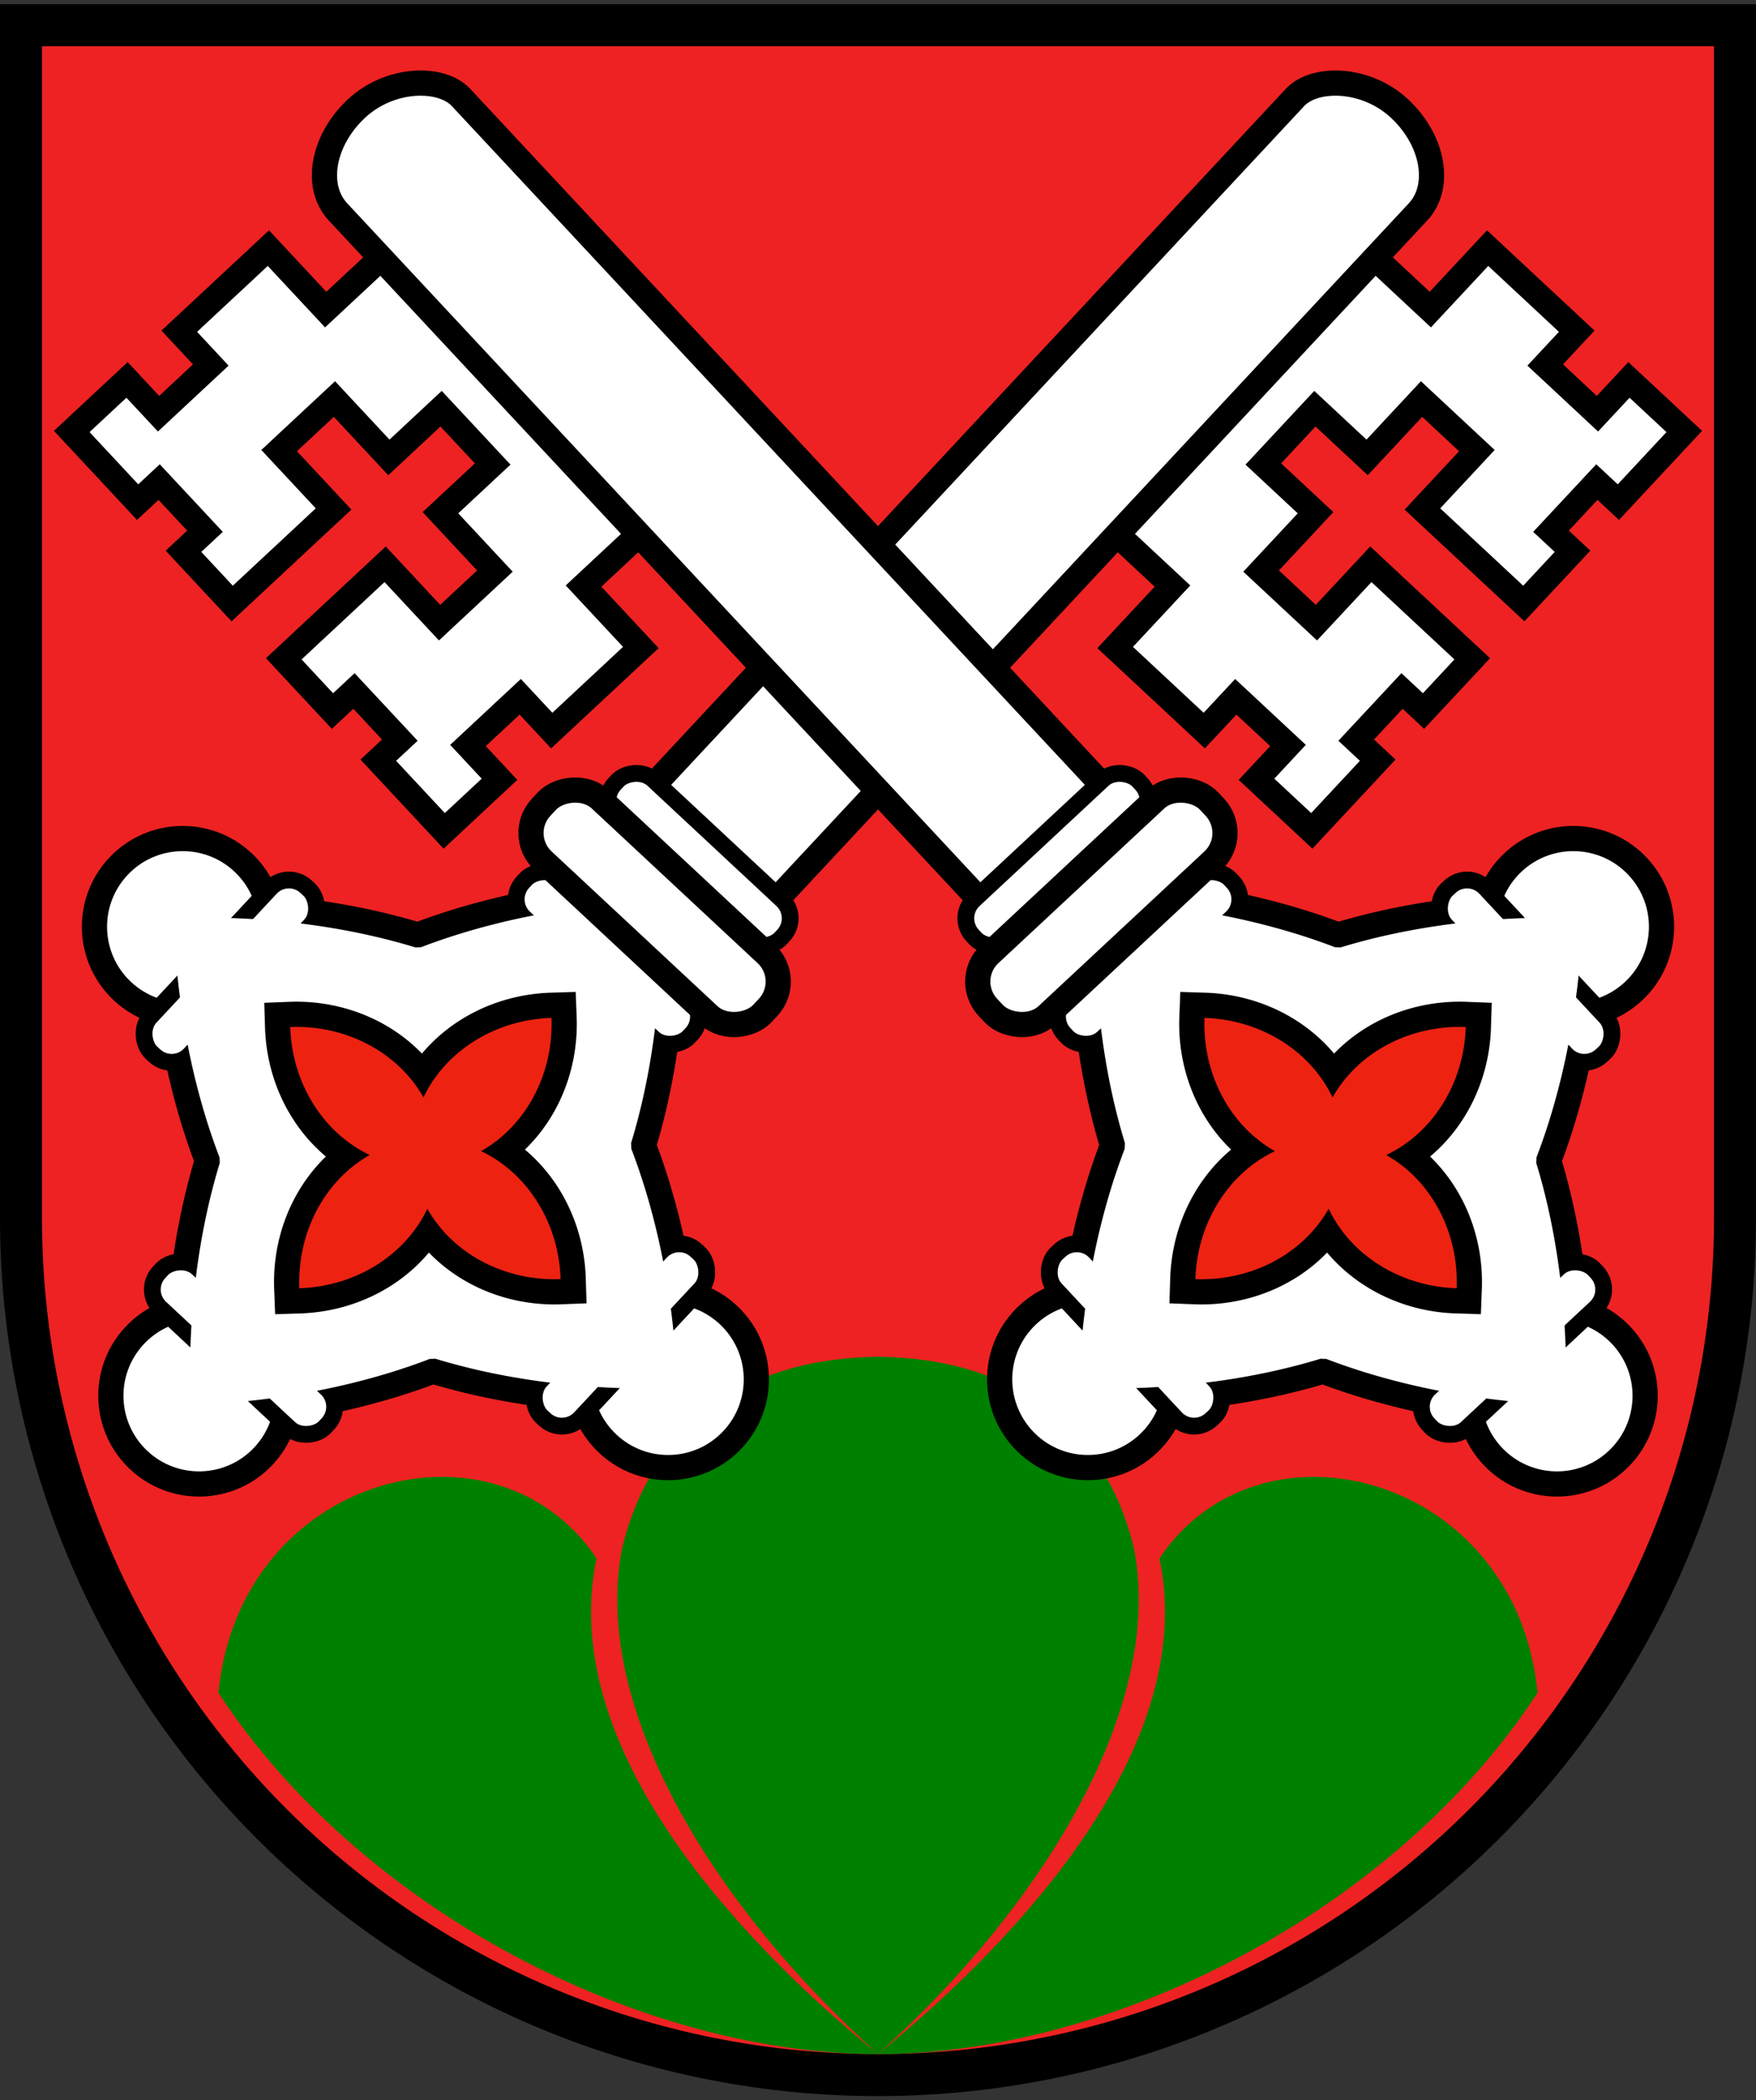 <?xml version="1.0" encoding="UTF-8" standalone="no"?>
<svg
   xmlns:dc="http://purl.org/dc/elements/1.1/"
   xmlns:cc="http://creativecommons.org/ns#"
   xmlns:rdf="http://www.w3.org/1999/02/22-rdf-syntax-ns#"
   xmlns:svg="http://www.w3.org/2000/svg"
   xmlns="http://www.w3.org/2000/svg"
   xmlns:xlink="http://www.w3.org/1999/xlink"
   xmlns:sodipodi="http://sodipodi.sourceforge.net/DTD/sodipodi-0.dtd"
   xmlns:inkscape="http://www.inkscape.org/namespaces/inkscape"
   viewBox="-209 -313 418 500"
   version="1.1"
   id="svg36"
   sodipodi:docname="CHE La Neuveville District COA.svg"
   inkscape:version="0.92.3 (2405546, 2018-03-11)">
  <rect x="-209" y="-313" width="418" height="500" fill="#333333" stroke="none"/>
  <defs
     id="defs40" />
  <sodipodi:namedview
     pagecolor="#ffffff"
     bordercolor="#666666"
     borderopacity="1"
     objecttolerance="10"
     gridtolerance="10"
     guidetolerance="10"
     inkscape:pageopacity="0"
     inkscape:pageshadow="2"
     inkscape:window-width="1920"
     inkscape:window-height="1017"
     id="namedview38"
     showgrid="false"
     inkscape:zoom="0.944"
     inkscape:cx="-54.771186"
     inkscape:cy="250"
     inkscape:window-x="-8"
     inkscape:window-y="-8"
     inkscape:window-maximized="1"
     inkscape:current-layer="svg36" />
  <path
     stroke="#000"
     stroke-width="10"
     d="m-204-307v284a204 204 0 0 0 408 0v-284z"
     fill="#e22"
     id="path2" />
  <use
     xlink:href="#c"
     transform="scale(-1,1)"
     id="use4"
     style="fill:#008000" />
  <g
     id="c">
    <path
       d="M 0,176 C 40,140 68,93 61,56 56,34 39,10 -1,10 m 1,166 c -27,-22 -77,-70 -67,-118 -24,-36 -85,-20 -90,32 34,52 101,86 157,86"
       id="path6"
       inkscape:connector-curvature="0"
       style="fill:#008000" />
    <g
       id="d"
       transform="rotate(-43,5,-156)">
      <g
         id="g32"
         style="fill:#ffffff;stroke:#000000;stroke-width:6">
        <path
           d="m -20,-310 h -18 v -20 h -29 v 11 h -17 v -11 h -18 v 23 h 7 v 16 h -7 v 17 h 33 v -19 h 18 v 19 h 17 v 18 h -17 v 19 h -18 v -19 h -33 v 17 h 7 v 16 h -7 v 23 h 18 v -11 h 17 v 11 h 29 v -20 h 18"
           id="path8"
           inkscape:connector-curvature="0" />
        <rect
           rx="20"
           ry="15"
           height="300"
           width="40"
           y="-340"
           x="-20"
           id="rect10" />
        <use
           xlink:href="#k"
           id="use12"
           style="stroke-width:12"
           x="0"
           y="0"
           width="100%"
           height="100%" />
        <g
           id="r">
          <g
             id="e">
            <circle
               id="f"
               cy="-79"
               r="21"
               cx="0" />
            <rect
               id="b"
               rx="6"
               height="13"
               width="54"
               y="-70"
               x="-27"
               style="stroke-width:4" />
          </g>
          <use
             xlink:href="#e"
             transform="scale(-1)"
             id="use17"
             x="0"
             y="0"
             width="100%"
             height="100%" />
        </g>
        <use
           xlink:href="#r"
           transform="rotate(90)"
           id="use20"
           x="0"
           y="0"
           width="100%"
           height="100%" />
        <g
           id="g26"
           style="stroke-width:0">
          <path
             id="k"
             d="M -82,0 A 106.688,57.983 45 1 0 0,-82 57.983,106.688 45 1 0 82,0 106.688,57.983 45 1 0 0,82 57.983,106.688 45 1 0 -82,0 Z"
             inkscape:connector-curvature="0" />
          <use
             xlink:href="#i"
             id="use23"
             style="stroke-width:12"
             x="0"
             y="0"
             width="100%"
             height="100%" />
          <path
             id="i"
             d="M -44,0 A 34.224,31.113 45 1 0 0,-44 31.113,34.224 45 1 0 44,0 34.224,31.113 45 1 0 0,44 31.113,34.224 45 1 0 -44,0 Z"
             inkscape:connector-curvature="0"
             style="fill:#ee2211" />
        </g>
        <use
           y="-32"
           xlink:href="#b"
           id="use28"
           x="0"
           width="100%"
           height="100%" />
        <rect
           rx="9"
           height="20"
           width="72"
           y="-90"
           x="-36"
           id="rect30" />
      </g>
    </g>
  </g>
</svg>
